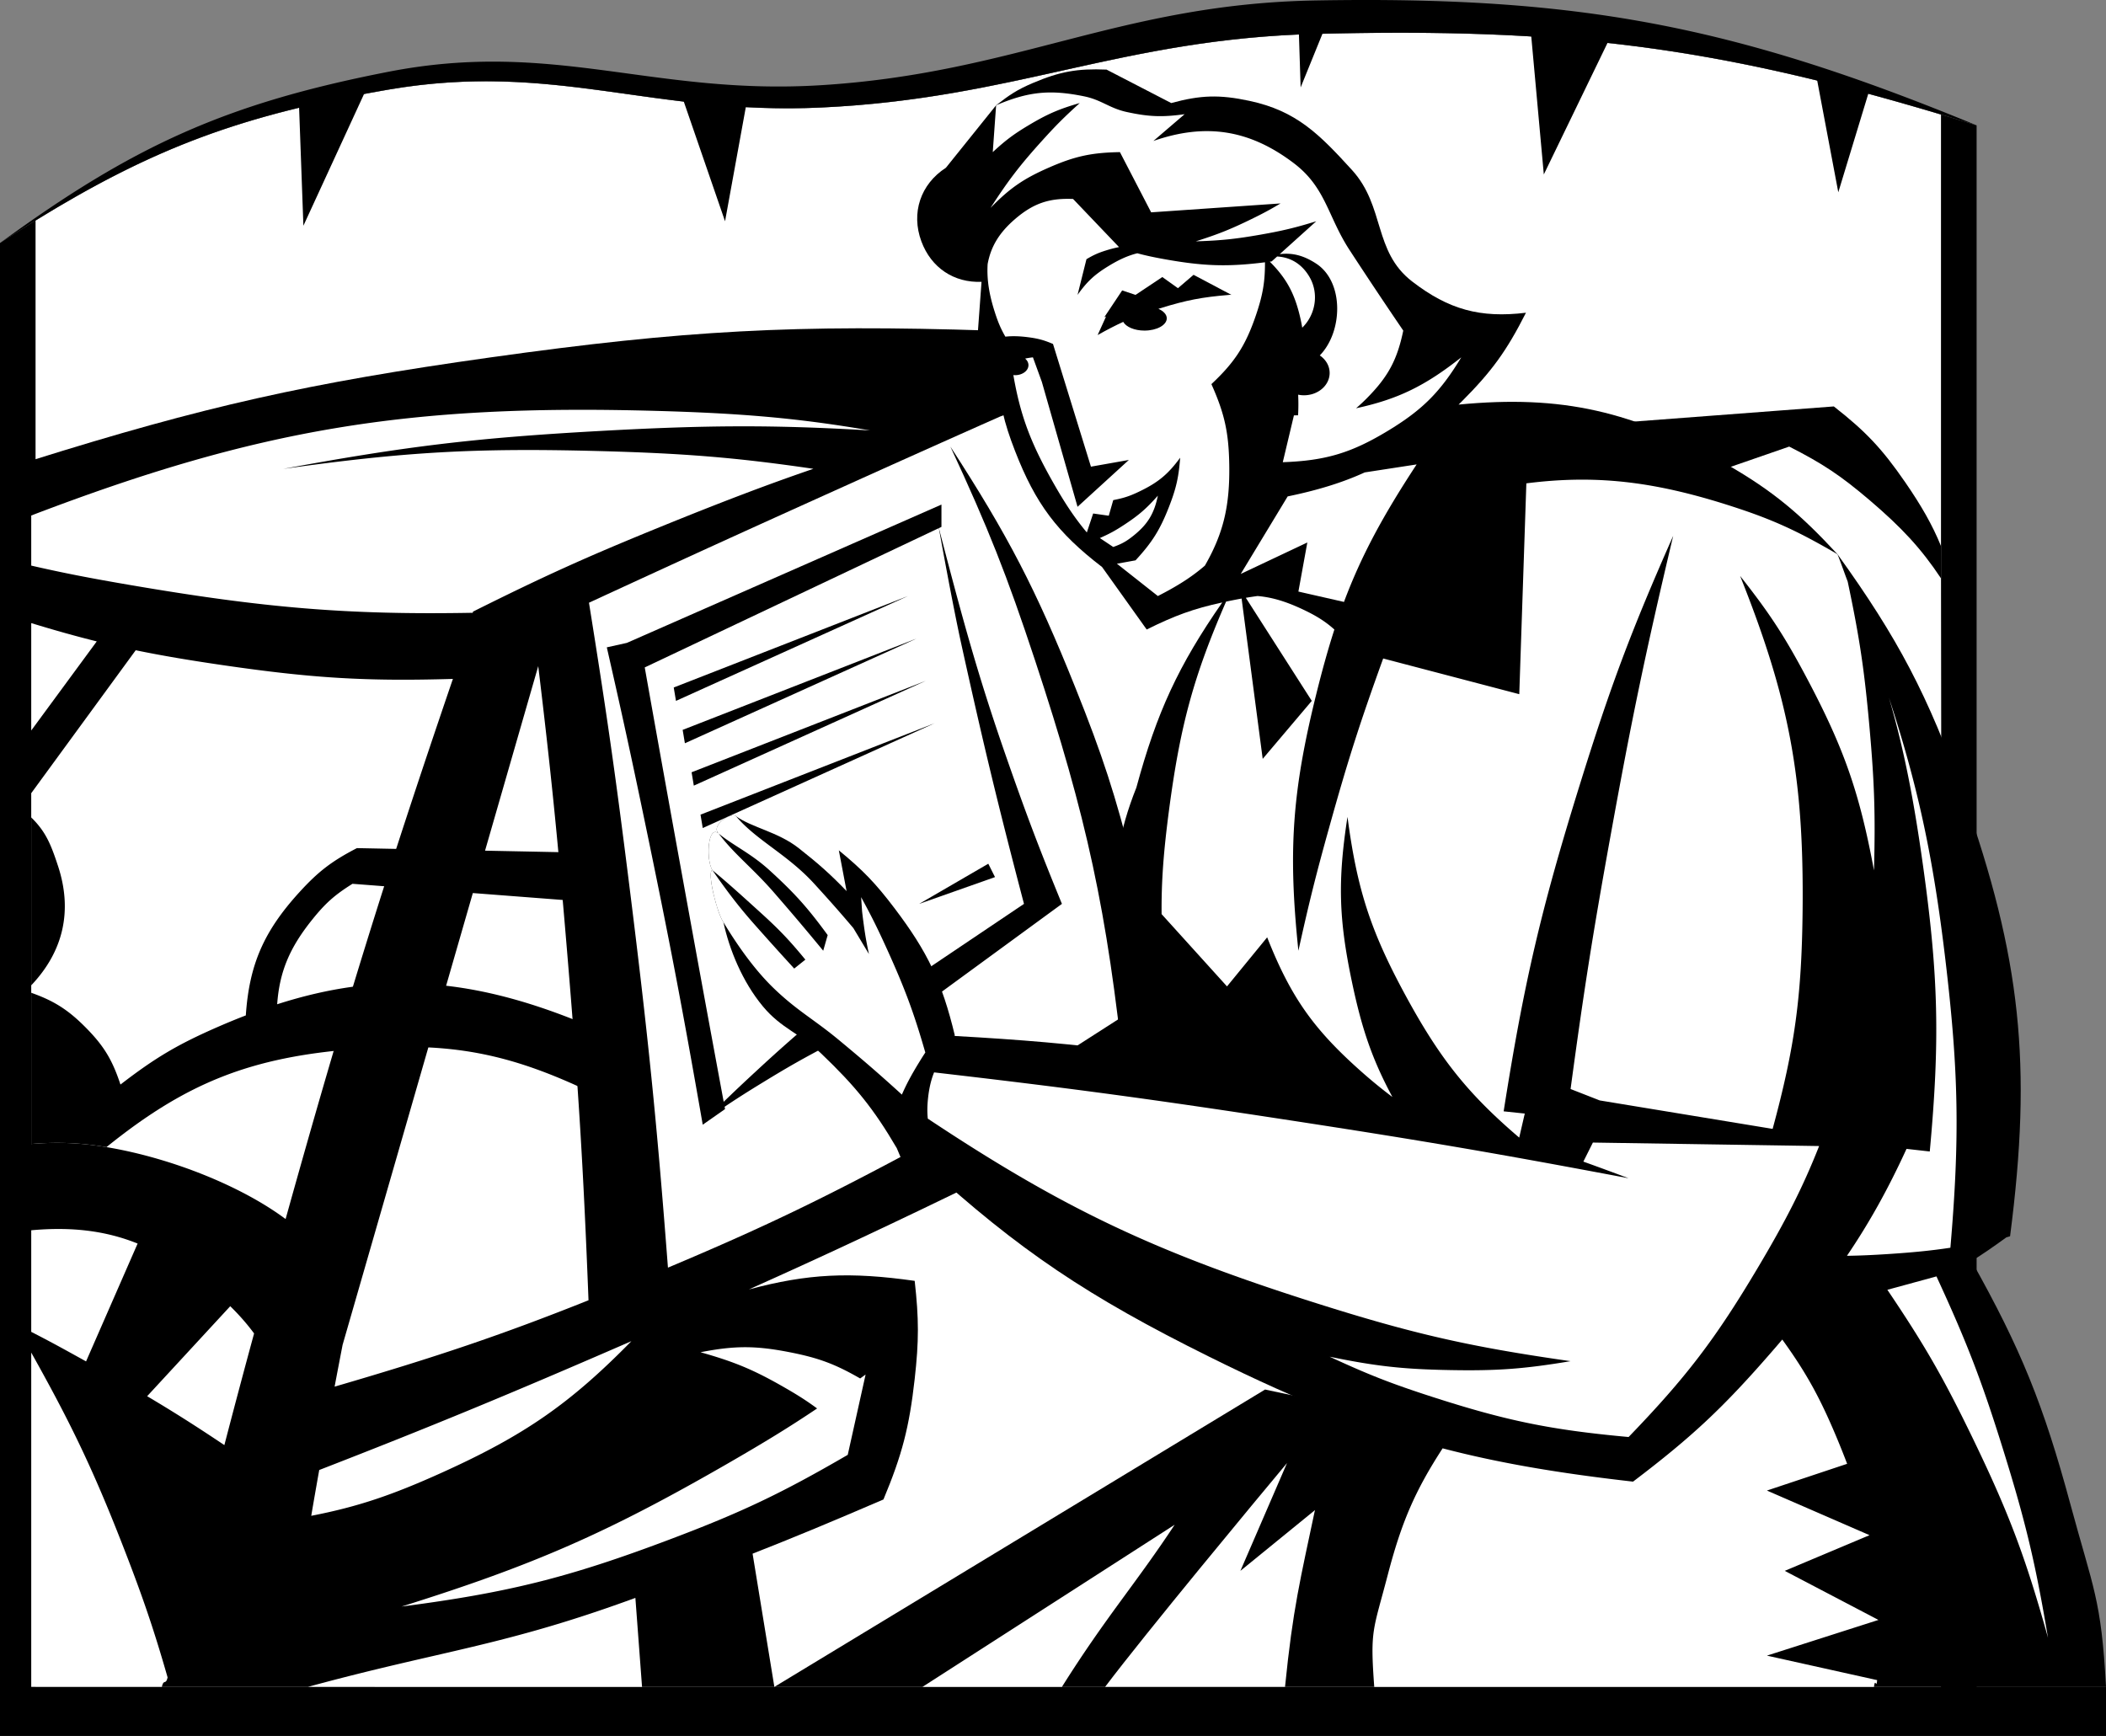<svg width="719.99" height="593.537" viewBox="0 0 539.992 445.153" xmlns="http://www.w3.org/2000/svg"><rect x="0" y="0" width="539.992" height="445.153" fill="#808080" stroke="none"/><path style="fill:#000;fill-opacity:1;fill-rule:nonzero;stroke:none" d="M540.82 651.527V251.094a995.09 995.09 0 0 0-9.133-2.781c-58.41-17.47-96.785-22.282-160.187-20.672-50.059 1.27-76.973 16.558-126.992 18.879-43.27 2.003-68.278-11.895-110.973-4.579-37.41 6.414-60.226 14.954-90.414 33.555a451.67 451.67 0 0 0-9.117 5.774v382.832h539.992v-12.575H540.82" transform="translate(-34.004 -218.949)"/><path style="fill:#fff;fill-opacity:1;fill-rule:nonzero;stroke:none" d="M531.688 248.313c-58.41-17.47-96.786-22.282-160.188-20.672-50.059 1.27-76.973 16.558-126.992 18.879-43.27 2.003-68.278-11.895-110.973-4.579-37.41 6.414-60.226 14.954-90.414 33.555v376.031h488.57l-.004-403.215" transform="translate(-34.004 -218.949)"/><path style="fill:#000;fill-opacity:1;fill-rule:nonzero;stroke:none" d="M43.121 275.496a451.67 451.67 0 0 0-9.117 5.774c34.21-24.98 57.957-35.782 99.531-43.903 42.5-8.305 67.762 6.106 110.973 3.43 50.148-3.106 76.75-20.867 126.992-21.735 67.2-1.164 107.191 6.403 169.32 32.032a995.09 995.09 0 0 0-9.132-2.782c-58.41-17.468-96.786-22.28-160.188-20.671-50.059 1.27-76.973 16.558-126.992 18.879-43.27 2.003-68.278-11.895-110.973-4.579-37.41 6.414-60.226 14.954-90.414 33.555" transform="translate(-34.004 -218.949)"/><path style="fill:#000;fill-opacity:1;fill-rule:nonzero;stroke:none" d="m110.652 245.375 1.145 31.46 16.59-36.038zm97.821-2.859 11.437 33.175 5.723-31.46zm158.449-18.879.574 17.734 7.438-18.305zm59.492 2.289 3.434 37.754 17.73-36.61zm73.219 12.012 5.722 30.32 8.008-26.317zm32.035 120.996c-2.18-5.356-5.016-10.313-9.152-16.313-5.91-8.578-10.102-13.031-18.305-19.45l-75.508 5.72-70.933 24.023-24.024-35.465-45.762-13.726c-50.02-1.621-78.574-.09-128.136 6.863-46.907 6.582-73.528 12.574-117.836 26.457v314.484h358.66L531.84 462.922s-.172-80.063-.172-103.988" transform="translate(-34.004 -218.949)"/><path style="fill:#fff;fill-opacity:1;fill-rule:nonzero;stroke:none" d="m376.074 454.738-53.77 40.043-35.464 26.313c-24.07 11.68-40.719 19.515-60.817 28.511 15.157-4.058 25.91-4.55 42.512-2.199 1.094 9.754 1.094 15.414 0 25.168-1.39 12.371-3.215 19.406-8.008 30.89-13.183 5.677-22.992 9.759-33.554 13.903l5.582 34.16 125.82-76.254 30.285 6.454-5.719 14.875-30.89 25.168 11.957-27.653c-7.906 9.457-36.188 43.54-46.649 57.41h83.313L531.84 462.922s-.172-74.531-.172-95.692c-5.082-7.656-10.106-13.046-18.305-20.035-7.347-6.257-11.988-9.355-20.593-13.726l-29.747 10.297-102.964 30.886 16.015 80.086" transform="translate(-34.004 -218.949)"/><path style="fill:#fff;fill-opacity:1;fill-rule:nonzero;stroke:none" d="m360.059 374.652-34.32-45.761-31.466-4.575-3.867 1.461a6714.723 6714.723 0 0 0-40.176 17.989c-25.484 11.488-39.832 18.03-65.21 29.742 4.503 28.039 6.77 43.902 10.292 72.078 4.82 38.512 7.102 60.969 9.958 98.43 24.539-10.325 39.628-17.602 64.41-30.93l60.632-38.898 36.61-26.317-6.863-73.219m-89.524 276.875 64.66-41.582c-10.004 15.168-17.574 23.555-28.906 41.582h-35.754m-157.594 0c34.594-9.422 50.16-10.422 83.98-22.824l1.708 22.824H112.94" transform="translate(-34.004 -218.949)"/><path style="fill:#000;fill-opacity:1;fill-rule:nonzero;stroke:none" d="M277.688 333.469c9.707 20.89 14.515 33.039 21.738 54.914 13.304 40.308 18.441 64.183 22.879 106.398l8.007-20.594-5.718-33.18c-4.59-18.194-7.89-28.343-14.875-45.76-10.098-25.192-17.266-39.013-32.031-61.778" transform="translate(-34.004 -218.949)"/><path style="fill:#fff;fill-opacity:1;fill-rule:nonzero;stroke:none" d="m121.852 563.805 50.16-174.035c3.215 26.683 4.91 43.492 7.285 71.832 2.976 35.503 4.25 56.02 5.605 90.78-22.3 8.907-39.062 14.552-65.101 22.15.687-3.65 1.37-7.22 2.05-10.727m74.047-.934c-15.789 16.098-27.503 24.184-48.632 33.73-12.758 5.762-21.496 8.731-33.457 11.055.64-3.785 1.32-7.664 2.046-11.746 28.723-11.144 49.215-19.625 80.043-33.039m58.657 9.563c-6.457-3.711-10.668-5.274-18.055-6.723-8.758-1.719-14.121-1.719-22.879 0 8.852 2.492 13.766 4.559 21.734 9.152 3.344 1.926 5.48 3.297 8.16 5.262-7.152 4.812-13.726 8.828-23.03 14.187-30.82 17.747-49.583 25.97-83.516 36.61 27.363-3.559 42.82-7.422 68.64-17.16 18.489-6.973 28.676-11.813 45.762-21.739l4.578-20.593-1.394 1.004m-182.821 4.55 21.305-23.078c2.309 2.258 4.332 4.567 6.113 6.985a2591.593 2591.593 0 0 0-7.62 28.632c-7.208-4.832-13.126-8.585-19.798-12.539M42.012 378.73v27.543l16.8-22.847c-5.312-1.32-10.769-2.844-16.8-4.696M69.29 537.84c-8.274-3.336-17.052-4.336-27.278-3.406v26.05c5.133 2.621 8.773 4.645 14.058 7.575l13.22-30.22m-4.4 75.923c-7.648-19.504-13.558-31.309-22.878-47.969v85.734h33.492c.5-2.164.988-.351 1.473-2.433-3.684-12.867-6.684-21.559-12.086-35.332m41.757-274.574c31.375-5.805 49.375-7.961 81.23-9.723 27.38-1.52 44.4-1.606 69.231-.133-18.52-3.172-32.988-4.41-54.93-5.016-63.523-1.761-102.019 4.598-160.167 26.829v12.843c8.402 1.93 15.136 3.227 25.168 4.946 34.414 5.898 55.902 7.742 88.047 7.156l.046-.293c18.403-9.184 29-13.98 48.051-21.735 14.961-6.093 27.207-10.785 39.235-14.894-19.856-2.914-33.329-3.984-55.254-4.559-31.496-.816-49.45.2-80.657 4.578m-15.441 50.34c-8.55-1.246-15.672-2.441-22.406-3.832l-26.79 36.657v89.953c6.43-.528 12.325-.36 19.294.804 16.652 2.782 34.62 10.016 45.93 18.446 14.718-52.782 25.398-87.285 42.898-138.508-22.371.652-36.012-.184-58.926-3.52" transform="translate(-34.004 -218.949)"/><path style="fill:#000;fill-opacity:1;fill-rule:nonzero;stroke:none" d="M48.875 441.008c-1.8-5.477-3.113-8.781-6.863-12.438v43.051c8.187-8.629 10.68-19.023 6.863-30.613M182.73 481.05c-28.27-11.495-51.242-13.058-77.656-4.573.598-8.38 3.207-14.524 9.012-21.739 3.367-4.187 5.742-6.3 10.297-9.152l59.492 4.574-1.145-12.582-57.203-1.144c-6.5 3.367-9.953 6.023-14.875 11.437-9.02 9.934-12.742 18.465-13.62 31.465-2.294.883-4.61 1.832-6.97 2.86-10.457 4.554-16.136 7.913-25.171 14.87-2.13-6.468-4.336-10.054-9.153-14.87-4.449-4.45-8.097-6.673-13.726-8.665v38.774c6.43-.528 12.324-.36 19.293.804 20.527-16.566 37.09-23.14 64.222-25.195 24-1.812 38.95 1.008 60.633 11.441l-3.43-18.304m92.668-126.988v-5.723l-80.656 35.465-5.148 1.144c3.957 17.367 6.097 27.184 9.726 44.617 6.293 30.246 9.567 47.368 14.871 77.797l5.72-4.004a41.635 41.635 0 0 0-.11-.597c3.101-2.082 5.887-3.852 9.836-6.266 6.562-4.016 10.343-6.156 17.16-9.726l21.164-8.008 38.328-28.028c-5.969-14.57-9.117-22.886-14.3-37.754-7.618-21.843-11.532-36.742-17.255-58.605l.664-.313" transform="translate(-34.004 -218.949)"/><path style="fill:#fff;fill-opacity:1;fill-rule:nonzero;stroke:none" d="M280.547 384.379c5.738 25.996 9.262 40.601 16.015 66.355l-31.46 21.164-25.743 11.442a419.439 419.439 0 0 0-10.867 9.723c-3.582 3.304-6.12 5.695-8.93 8.425-4.289-23.14-6.792-36.793-11.09-60.48a12513.203 12513.203 0 0 1-9.152-50.91l75.414-35.723s3.422 19.176 5.813 30.004" transform="translate(-34.004 -218.949)"/><path style="fill:#000;fill-opacity:1;fill-rule:nonzero;stroke:none" d="m206.754 395.246 60.062-23.453-59.488 26.887zm2.289 10.867 60.062-23.453-59.492 26.887zm2.289 10.871 60.063-23.453-59.493 26.883zm2.289 10.868 60.063-23.454-59.493 26.887zm73.789 12.586-17.73 10.296 19.449-6.867zm0 0" transform="translate(-34.004 -218.949)"/><path style="fill:#000;fill-opacity:1;fill-rule:nonzero;stroke:none" d="M289.414 245.945c3.473-2.703 5.387-3.996 9.438-5.718 6.886-2.926 11.402-3.747 18.878-3.43l16.586 8.578c7.536-2.059 12.383-2.2 20.024-.57 12.101 2.574 17.973 8.59 26.312 17.73 8.543 9.367 5.403 20.863 15.446 28.602 9.343 7.203 17.46 9.43 29.172 8.008-4.98 9.832-8.793 15.09-16.59 22.882-.23.23-.457.442-.688.672 26.473-2.55 44.801 1.625 68.762 15.344 12.086 6.922 19.125 13.008 28.387 23.023 15.492 21.508 23.277 36.293 32.246 61.637 14.824 41.879 17.722 69.207 12.011 113.262l-.96.289c-3.336 2.433-6.106 4.336-8.899 6.074 12.613 22.461 18.441 36.871 25.305 62.281 5.894 21.813 7.945 24.36 9.152 46.918H363.492c2.035-20.218 3.809-27.035 8.008-46.918 1.914-9.074 3.16-14.328 5.453-23.011-10.266-3.977-20.926-8.797-32.91-14.743-31.004-15.378-48.758-27.253-72.77-49.19l-4.457 2.57-2.867-6.852c-5.898-10.059-10.582-15.871-19.441-24.324-5.395-5.149-10.098-6.286-14.871-12.012-5.301-6.363-8.653-14.684-10.14-21.606-1.716-2.46-4.302-13.242-2.829-13.343-1.707-2.727-1.176-11.801 1.617-9.387-2.219-2.098 3.402-5.625 4.445-4.45 4.114 2.938 10.754 4.005 16.06 8.173 5.144 4.043 8.218 6.78 12.284 11.023l-1.988-10.453c6.219 5.11 9.441 8.46 14.3 14.875 8.5 11.215 12.15 18.922 15.446 32.605l-.121.118c17.156.953 30.652 2.101 44.246 3.937l.2-7.86c-1.66-5.745-2.563-11.55-3.141-19.077-.035-.47-.059-.918-.09-1.38l-.48-.335c.05-1.813.12-3.528.199-5.164-.38-12.7 1.273-22.649 5.734-33.82 5.227-19.278 10.758-31.258 22.016-47.466-7.36 1.606-12.098 3.329-19.372 6.938l-11.437-16.02c-11.508-8.824-17.059-16.226-22.313-29.746-2.917-7.511-4.007-12.293-4.503-20.043-.207.184-.418.38-.641.594l-4.008-8.008c.5-.21.973-.394 1.438-.57h-2.008l1.125-15.367c-7.059.297-12.922-3.602-15.426-10.375-2.691-7.278-.227-14.668 6.293-18.875l12.871-16.02" transform="translate(-34.004 -218.949)"/><path style="fill:#fff;fill-opacity:1;fill-rule:nonzero;stroke:none" d="M381.715 323.64a47.39 47.39 0 0 0 2.941-2.757c5.317-5.41 7.617-9.73 9.153-17.16a1232.084 1232.084 0 0 1-13.73-20.594c-5.657-8.649-6.071-16.055-14.302-22.309-11.328-8.613-22.597-10.402-36.035-5.722l8.008-6.864c-5.75.801-9.203.668-14.871-.57-4.414-.969-6.445-3.098-10.871-4.004-8.785-1.805-14.34-1.222-22.594 2.285l-.86 12.016c3.274-3.031 5.325-4.57 9.153-6.867 4.8-2.875 7.781-4.172 13.156-5.719-3.98 3.594-6.129 5.742-9.722 9.723-5.653 6.261-8.579 10.078-13.157 17.164 4.93-5.047 8.414-7.461 14.871-10.297 6.692-2.942 11-3.883 18.305-4.004l8.008 15.441 33.18-2.285c-2.836 1.676-4.477 2.559-7.438 4.004-5.398 2.633-8.574 3.902-14.3 5.719 6.5-.211 10.183-.594 16.59-1.715 5.648-.992 8.816-1.75 14.3-3.434l-9.363 8.43c3.293-.41 6.207.371 9.363 2.442 7.176 4.707 6.836 17.453.91 23.53 1.531 1.048 2.524 2.669 2.524 4.497 0 3.16-2.946 5.723-6.582 5.723a7.494 7.494 0 0 1-1.493-.157 50.9 50.9 0 0 1-.02 5.297c-.35 0-.69.008-1.062.008l-2.859 12.012c10.934-.387 17.523-2.352 26.887-8.008 8.91-5.387 13.492-9.969 18.875-18.879-9.258 7.309-16.2 10.727-26.965 13.055m-65.703 33.281c2.558-1.133 3.957-1.895 6.293-3.434 3.699-2.433 5.644-4.12 8.582-7.437-.938 4.613-2.617 7.36-6.293 10.297-1.793 1.433-2.985 2.093-5.149 2.863l-3.433-2.29m214.511 189.341-12.585 3.433c9.503 14.082 14.328 22.461 21.738 37.754 9.36 19.317 13.699 30.801 19.449 51.48-3.184-18.995-5.719-29.656-11.441-48.05-5.536-17.8-9.34-27.692-17.16-44.617M216.668 442.098c-1.707-2.727-1.176-11.801 1.617-9.387-2.219-2.098 3.402-5.625 4.445-4.45 5.196 6.173 13.149 9.75 20.063 17.325 4.055 4.441 6.582 7.305 10.027 11.371l3.989 6.648c-.688-3.21-1-5.043-1.43-8.296-.133-.98-.238-1.852-.332-2.676l-.242-3.617c2.625 4.82 4.011 7.593 6.293 12.586 4.765 10.421 7.191 16.875 10.164 27.25-.5.753-1.008 1.558-1.582 2.496-1.934 3.156-3.262 5.613-4.426 8.297-5.844-5.317-9.672-8.63-16.168-14.016-6.356-5.274-10.633-7.442-16.59-13.16-5.36-5.14-9.879-11.867-13-17.028-1.715-2.46-4.3-13.242-2.828-13.343m184.004 209.429h-14.3c-1.09-14.746-.302-14.308 3.433-28.613 3.527-13.523 6.957-21.55 14.097-32.562 14.575 3.812 29.973 6.402 48.825 8.539 15.09-11.454 23.039-18.887 35.464-33.18a301.335 301.335 0 0 0 2.801-3.258c6.363 8.82 9.86 15.258 14.363 26.14a215.83 215.83 0 0 1 2.266 5.727l-20.57 6.856 26.258 11.418c.004.015.008.027.011.043l-21.695 9.133 24.027 12.585-28.601 9.153 28.265 6.281c-.218 2.41-.48-.836-.808 1.738H400.672M505.14 361.066c.93 2.286 1.88 5.098 2.622 7.008 3.035 14.317 4.289 22.727 5.601 37.469 1.266 14.227 1.52 22.332 1.145 36.61-3.727-19.977-7.653-31.235-17.16-49.196-5.735-10.828-9.567-16.7-17.164-26.312 12.617 31.62 16.375 51.761 16.02 85.804-.235 22.094-1.993 34.996-7.684 55.985l-44.336-7.297-7.473-2.926c3.441-25.516 5.707-39.875 10.297-65.211 5.441-30.05 8.972-46.934 16.015-76.652-10.793 24.406-16.109 38.582-24.023 64.066-9.922 31.941-14.238 50.48-19.45 83.52l5.415.57-1.426 6.168c-13.266-11.324-20.398-20.344-29.16-36.484-8.95-16.497-12.414-27.157-14.871-45.762-2.524 16.32-2.258 26.168 1.144 42.328 2.551 12.133 5.192 19.832 10.371 29.5a124.499 124.499 0 0 1-8.082-6.617c-12.222-10.848-18.02-19.13-24.027-34.324l-10.297 12.585-16.77-18.539c-.081-8.488.516-16.16 1.9-26.652 2.843-21.59 6.288-34.34 14.632-53.484.45-.094.91-.192 1.383-.285a161.4 161.4 0 0 1 2.597-.5l5.41 41.113 12.586-14.871-16.914-26.434a86.398 86.398 0 0 1 3.012-.457c3.785.328 7.363 1.434 11.613 3.438 3.426 1.613 5.774 3.082 8.082 5.156-1.628 5.043-3.136 10.472-4.648 16.578-6.184 24.965-7.246 40.207-4.578 65.785 2.781-12.574 4.547-19.629 8.012-32.035 4.722-16.922 7.75-26.379 13.726-42.902l34.895 9.152 1.816-54.066c18.668-2.372 34.125-.325 54.813 6.59 9.902 3.308 16.171 6.472 24.957 11.581" transform="translate(-34.004 -218.949)"/><path style="fill:#000;fill-opacity:1;fill-rule:nonzero;stroke:none" d="m245.082 462.746 1.145-4.004c-5.125-7.02-8.454-10.734-14.875-16.59-4.813-4.39-9.239-6.316-13.067-9.441 4 5.328 8.723 8.84 14.211 15.16 4.98 5.738 7.75 9.012 12.586 14.875m-7.437 4.574 2.859-2.285c-4.11-5-6.649-7.664-11.441-12.015-4.825-4.38-8.57-7.786-12.395-10.922 3.121 4.468 6.172 8.691 10.68 13.785a839.18 839.18 0 0 0 10.297 11.437" transform="translate(-34.004 -218.949)"/><path style="fill:#fff;fill-opacity:1;fill-rule:nonzero;stroke:none" d="m378.61 373.305-11.688-2.657 2.289-12.586-17.074 8.067 12.035-19.883c7.562-1.558 13.95-3.5 19.765-6.156l13.305-2.047c-8.64 13.156-14.199 23.426-18.633 35.262m-8.828-83.313c2.477 4.274 1.516 9.695-1.875 12.985a44.46 44.46 0 0 0-.41-2.114c-1.422-6.441-3.512-10.418-7.906-14.812.156-.024.308-.04.469-.063l1.406-1.261c3.496.18 6.414 1.98 8.316 5.265m-49.391 73.516 4.774-.867c4.281-4.641 6.285-7.844 8.582-13.73 1.828-4.688 2.484-7.563 2.86-12.583-3.094 4.211-5.594 6.297-10.297 8.578-2.54 1.235-4.094 1.754-6.864 2.29l-1.144 4.003-4.004-.57-1.621 4.863c-3.13-3.73-5.66-7.55-8.676-12.87-5.715-10.079-8.371-17.087-10.164-27.493.144.016.289.031.437.031 1.899 0 3.434-1.148 3.434-2.57 0-.649-.328-1.235-.855-1.688a20.78 20.78 0 0 1 2-.316l2.289 6.293 9.152 32.031 13.156-12.012-9.722 1.72L304 307.151c-2.34-.992-3.77-1.382-6.293-1.715-2.246-.296-4.113-.351-5.922-.156-1.16-2.023-1.84-3.613-2.656-6.136-1.504-4.633-2.133-8.54-1.887-12.489.836-4.562 3.031-8.094 7.031-11.535 4.657-4.004 8.743-5.418 14.875-5.148l11.782 12.34a31.62 31.62 0 0 0-3.2.816c-2.101.652-3.261 1.168-5.152 2.289l-2.285 9.152c2.48-3.465 4.367-5.218 8.008-7.437 2.656-1.621 4.894-2.63 7.316-3.238 2.168.59 4.2 1.02 6.985 1.523 9.96 1.789 16.144 2.004 25.75.793.015 5.055-.567 8.402-2.297 13.508-2.645 7.793-5.43 12.11-11.442 17.73 3.356 7.512 4.438 12.367 4.578 20.594.18 10.52-1.457 17.617-6.25 25.953-3.398 2.934-7.043 5.238-12.054 7.797l-10.496-8.285M534.098 538.91c-4.922.75-9.825 1.227-16.16 1.633-3.977.254-7.223.398-10.364.437 5.809-8.57 10.59-17.207 15.274-27.421l5.96.671c2.622-28.445 2.239-44.933-1.718-73.222-2.399-17.172-4.899-29.977-8.75-43.156 7.23 22.097 11.25 40.027 14.472 67.183 3.407 28.695 3.715 45.54 1.286 73.875m-82.512 48.54c-19.957-1.829-31.27-4.141-50.34-10.298-10.488-3.386-16.312-5.668-26.312-10.297 11.87 2.446 18.77 3.211 30.886 3.43 12.078.223 18.977-.289 30.89-2.285-25.823-3.68-40.343-6.992-65.21-14.871-41.238-13.074-64.762-24.172-99.598-47.32-.18-1.618-.152-3.317.063-5.309.273-2.488.765-4.629 1.547-6.555 35.008 4.051 55.535 6.825 91.125 12.274 34.004 5.21 53.14 8.484 86.949 14.875a940.174 940.174 0 0 0-11.598-4.27l2.442-4.883 58.011.891c-4.218 10.68-8.593 19.223-15.68 31.14-10.898 18.337-18.366 28.126-33.175 43.477" transform="translate(-34.004 -218.949)"/><path style="fill:#000;fill-opacity:1;fill-rule:nonzero;stroke:none" d="M349.035 294.535c.238.012.477.024.727.035l-9.723-5.148-4.004 3.43-4.008-2.86-6.863 4.578-3.43-1.144-4.578 6.863c.157-.062.293-.117.446-.18l-2.16 4.758c2.468-1.383 4.53-2.453 6.566-3.379.715 1.29 2.867 2.235 5.445 2.235 3.16 0 5.719-1.41 5.719-3.149 0-.988-.848-1.86-2.145-2.437.145-.047.282-.09.43-.133 6.73-2.082 10.715-2.856 17.734-3.434-.054-.011-.105-.02-.156-.035" transform="translate(-34.004 -218.949)"/></svg>
